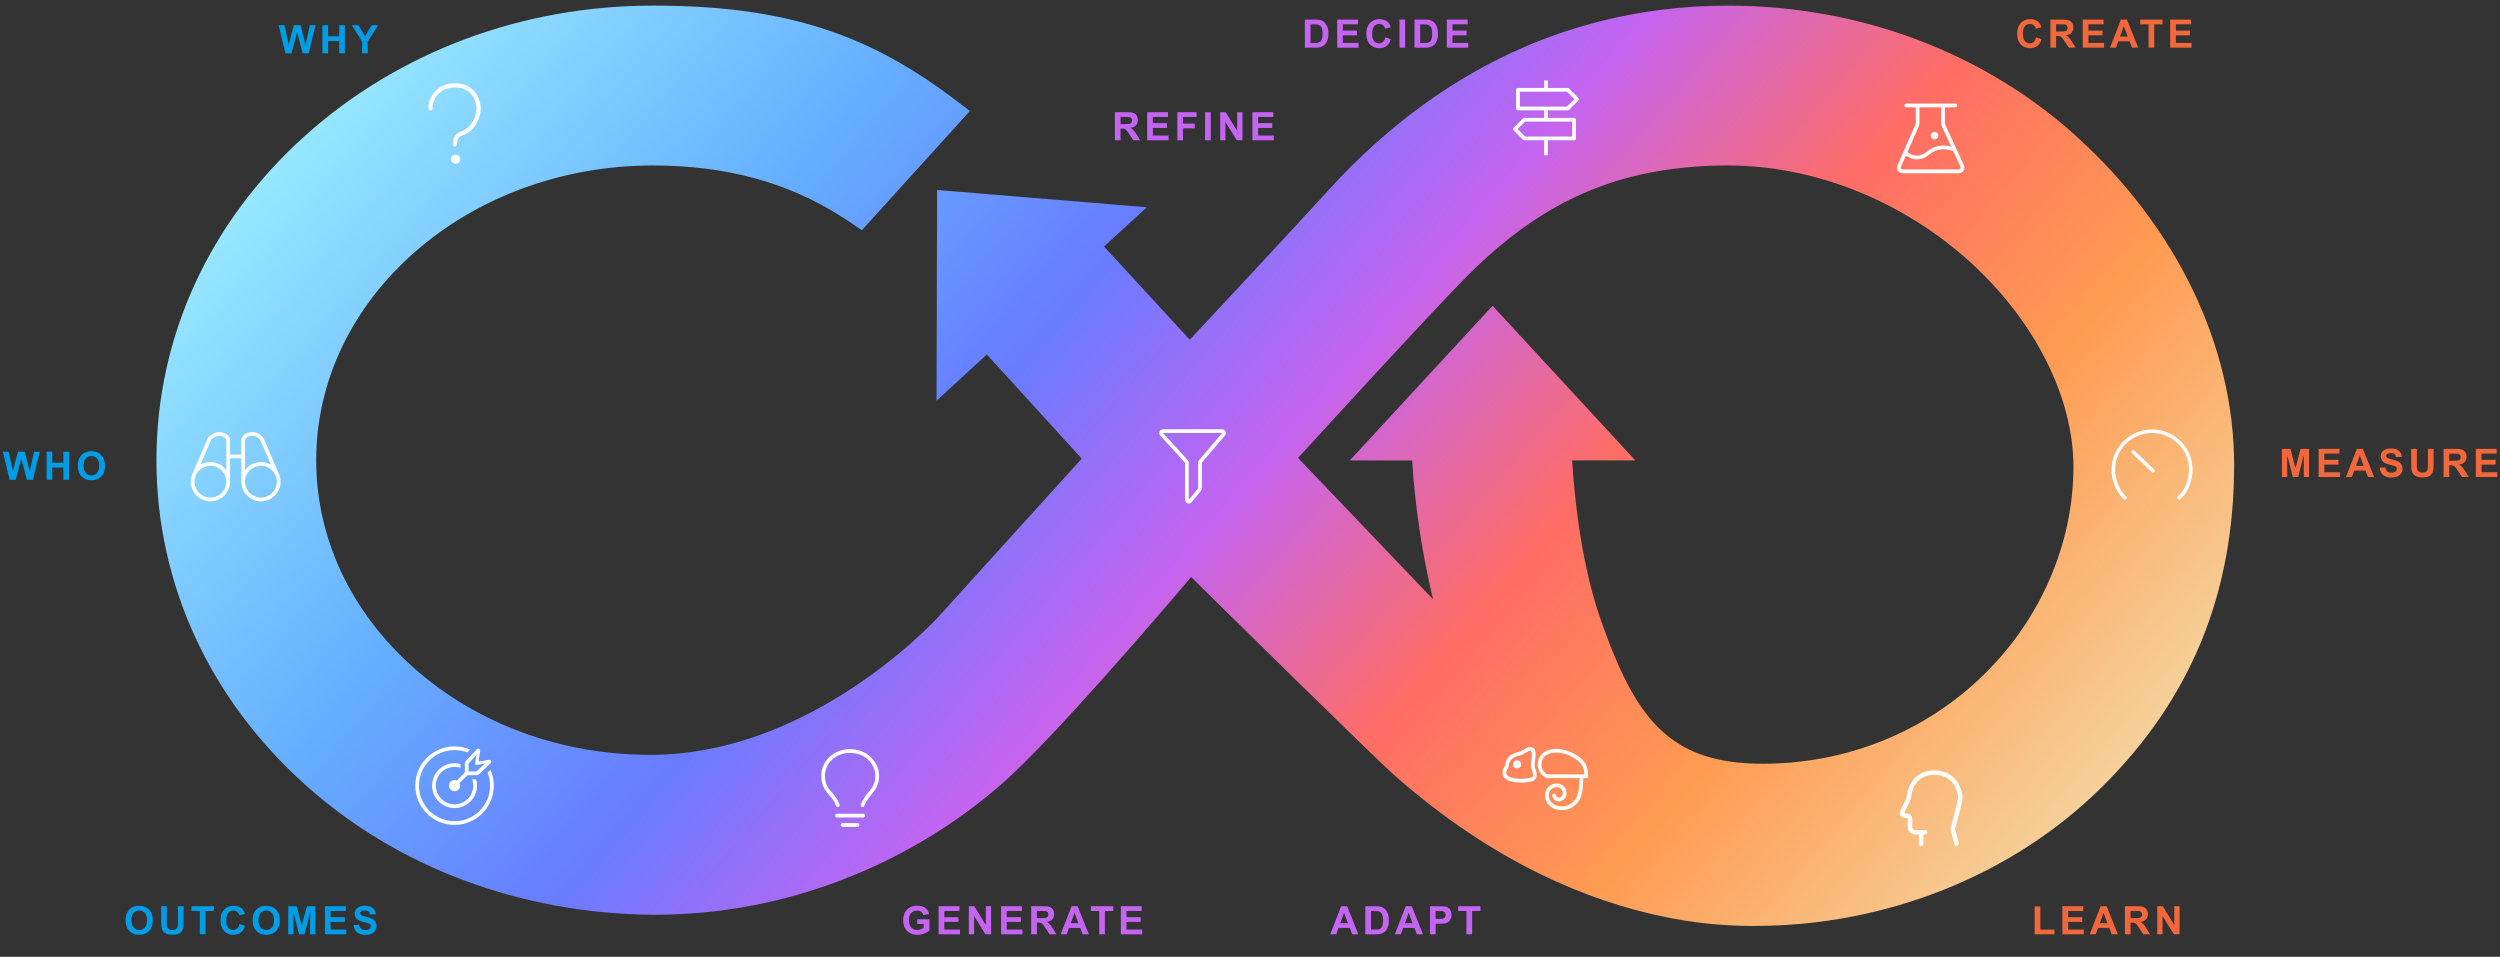 <svg width="891" height="341" viewBox="0 0 891 341" fill="none" xmlns="http://www.w3.org/2000/svg">
<rect x="0" y="0" width="891" height="341" fill="#333333" stroke="none"/>
<path d="M725.657 13.315L727.619 13.938C727.318 15.031 726.817 15.845 726.115 16.378C725.418 16.907 724.532 17.171 723.456 17.171C722.125 17.171 721.032 16.717 720.175 15.81C719.318 14.899 718.89 13.655 718.89 12.078C718.89 10.41 719.32 9.116 720.182 8.195C721.043 7.27 722.175 6.808 723.579 6.808C724.805 6.808 725.801 7.17 726.566 7.895C727.022 8.323 727.364 8.938 727.592 9.74L725.589 10.219C725.47 9.699 725.222 9.289 724.844 8.988C724.47 8.688 724.014 8.537 723.477 8.537C722.734 8.537 722.13 8.804 721.665 9.337C721.205 9.87 720.975 10.734 720.975 11.928C720.975 13.195 721.202 14.097 721.658 14.635C722.114 15.172 722.706 15.441 723.436 15.441C723.973 15.441 724.436 15.271 724.823 14.929C725.211 14.587 725.489 14.049 725.657 13.315ZM730.769 17V6.979H735.028C736.099 6.979 736.876 7.07 737.359 7.252C737.847 7.43 738.236 7.749 738.528 8.209C738.82 8.669 738.965 9.196 738.965 9.788C738.965 10.54 738.744 11.162 738.302 11.654C737.86 12.142 737.199 12.45 736.32 12.577C736.757 12.832 737.117 13.113 737.4 13.418C737.687 13.723 738.072 14.266 738.555 15.045L739.779 17H737.359L735.896 14.819C735.377 14.04 735.021 13.55 734.83 13.35C734.638 13.145 734.435 13.005 734.221 12.933C734.007 12.855 733.668 12.816 733.203 12.816H732.793V17H730.769ZM732.793 11.217H734.29C735.26 11.217 735.866 11.176 736.108 11.094C736.35 11.012 736.539 10.87 736.675 10.67C736.812 10.469 736.88 10.219 736.88 9.918C736.88 9.581 736.789 9.31 736.607 9.104C736.429 8.895 736.176 8.763 735.848 8.708C735.684 8.685 735.192 8.674 734.372 8.674H732.793V11.217ZM742.279 17V6.979H749.71V8.674H744.303V10.896H749.334V12.584H744.303V15.312H749.902V17H742.279ZM762.054 17H759.853L758.978 14.724H754.972L754.145 17H751.999L755.902 6.979H758.042L762.054 17ZM758.329 13.035L756.948 9.316L755.595 13.035H758.329ZM765.751 17V8.674H762.778V6.979H770.742V8.674H767.775V17H765.751ZM773.454 17V6.979H780.885V8.674H775.478V10.896H780.509V12.584H775.478V15.312H781.076V17H773.454Z" fill="#F2673C"/>
<path d="M813.278 170V159.979H816.306L818.124 166.814L819.922 159.979H822.957V170H821.077V162.111L819.088 170H817.14L815.157 162.111V170H813.278ZM826.367 170V159.979H833.798V161.674H828.39V163.896H833.422V165.584H828.39V168.312H833.989V170H826.367ZM846.142 170H843.941L843.066 167.724H839.06L838.233 170H836.086L839.99 159.979H842.129L846.142 170ZM842.416 166.035L841.036 162.316L839.682 166.035H842.416ZM848.109 166.739L850.078 166.548C850.197 167.209 850.436 167.694 850.796 168.004C851.16 168.314 851.65 168.469 852.266 168.469C852.917 168.469 853.407 168.332 853.735 168.059C854.068 167.781 854.234 167.457 854.234 167.088C854.234 166.851 854.164 166.65 854.022 166.486C853.886 166.318 853.644 166.172 853.298 166.049C853.061 165.967 852.521 165.821 851.678 165.611C850.593 165.342 849.832 165.012 849.395 164.62C848.779 164.069 848.472 163.396 848.472 162.604C848.472 162.093 848.615 161.617 848.902 161.175C849.194 160.728 849.611 160.389 850.153 160.156C850.7 159.924 851.359 159.808 852.129 159.808C853.387 159.808 854.332 160.083 854.966 160.635C855.604 161.186 855.939 161.922 855.971 162.843L853.947 162.932C853.861 162.417 853.674 162.048 853.387 161.824C853.104 161.596 852.678 161.482 852.108 161.482C851.521 161.482 851.06 161.603 850.728 161.845C850.513 162 850.406 162.207 850.406 162.467C850.406 162.704 850.507 162.907 850.707 163.075C850.962 163.289 851.582 163.513 852.566 163.745C853.551 163.978 854.278 164.219 854.747 164.47C855.221 164.716 855.59 165.055 855.854 165.488C856.123 165.917 856.258 166.448 856.258 167.081C856.258 167.655 856.098 168.193 855.779 168.694C855.46 169.196 855.009 169.569 854.426 169.815C853.842 170.057 853.116 170.178 852.245 170.178C850.978 170.178 850.005 169.886 849.326 169.303C848.647 168.715 848.242 167.86 848.109 166.739ZM859.346 159.979H861.37V165.406C861.37 166.268 861.395 166.826 861.445 167.081C861.532 167.491 861.737 167.822 862.06 168.072C862.388 168.318 862.835 168.441 863.4 168.441C863.974 168.441 864.407 168.325 864.699 168.093C864.99 167.856 865.166 167.566 865.225 167.225C865.284 166.883 865.314 166.315 865.314 165.522V159.979H867.337V165.242C867.337 166.445 867.283 167.295 867.173 167.792C867.064 168.289 866.861 168.708 866.565 169.05C866.273 169.392 865.881 169.665 865.389 169.87C864.897 170.071 864.254 170.171 863.462 170.171C862.504 170.171 861.778 170.062 861.281 169.843C860.789 169.619 860.399 169.332 860.112 168.981C859.825 168.626 859.636 168.255 859.545 167.867C859.412 167.293 859.346 166.445 859.346 165.324V159.979ZM870.884 170V159.979H875.143C876.214 159.979 876.991 160.07 877.474 160.252C877.961 160.43 878.351 160.749 878.643 161.209C878.934 161.669 879.08 162.196 879.08 162.788C879.08 163.54 878.859 164.162 878.417 164.654C877.975 165.142 877.314 165.45 876.435 165.577C876.872 165.832 877.232 166.113 877.515 166.418C877.802 166.723 878.187 167.266 878.67 168.045L879.894 170H877.474L876.011 167.819C875.491 167.04 875.136 166.55 874.945 166.35C874.753 166.145 874.55 166.006 874.336 165.933C874.122 165.855 873.782 165.816 873.318 165.816H872.907V170H870.884ZM872.907 164.217H874.404C875.375 164.217 875.981 164.176 876.223 164.094C876.464 164.012 876.654 163.87 876.79 163.67C876.927 163.469 876.995 163.219 876.995 162.918C876.995 162.581 876.904 162.31 876.722 162.104C876.544 161.895 876.291 161.763 875.963 161.708C875.799 161.685 875.307 161.674 874.487 161.674H872.907V164.217ZM882.394 170V159.979H889.825V161.674H884.418V163.896H889.449V165.584H884.418V168.312H890.016V170H882.394Z" fill="#F2673C"/>
<path d="M725.149 333V323.061H727.173V331.312H732.204V333H725.149ZM735.053 333V322.979H742.484V324.674H737.077V326.896H742.108V328.584H737.077V331.312H742.675V333H735.053ZM754.828 333H752.627L751.752 330.724H747.746L746.919 333H744.772L748.676 322.979H750.815L754.828 333ZM751.103 329.035L749.722 325.316L748.368 329.035H751.103ZM757.315 333V322.979H761.574C762.645 322.979 763.422 323.07 763.905 323.252C764.393 323.43 764.782 323.749 765.074 324.209C765.365 324.669 765.511 325.196 765.511 325.788C765.511 326.54 765.29 327.162 764.848 327.654C764.406 328.142 763.745 328.45 762.866 328.577C763.303 328.832 763.663 329.113 763.946 329.418C764.233 329.723 764.618 330.266 765.101 331.045L766.325 333H763.905L762.442 330.819C761.922 330.04 761.567 329.55 761.376 329.35C761.184 329.145 760.981 329.006 760.767 328.933C760.553 328.855 760.213 328.816 759.749 328.816H759.338V333H757.315ZM759.338 327.217H760.836C761.806 327.217 762.412 327.176 762.654 327.094C762.895 327.012 763.085 326.87 763.221 326.67C763.358 326.469 763.426 326.219 763.426 325.918C763.426 325.581 763.335 325.31 763.153 325.104C762.975 324.895 762.722 324.763 762.394 324.708C762.23 324.685 761.738 324.674 760.918 324.674H759.338V327.217ZM768.846 333V322.979H770.815L774.916 329.671V322.979H776.796V333H774.766L770.726 326.465V333H768.846Z" fill="#F2673C"/>
<path d="M484.132 333H481.93L481.055 330.724H477.05L476.222 333H474.076L477.979 322.979H480.119L484.132 333ZM480.406 329.035L479.025 325.316L477.672 329.035H480.406ZM486.605 322.979H490.303C491.137 322.979 491.773 323.042 492.21 323.17C492.798 323.343 493.302 323.651 493.721 324.093C494.14 324.535 494.459 325.077 494.678 325.72C494.897 326.358 495.006 327.146 495.006 328.085C495.006 328.91 494.904 329.621 494.699 330.218C494.448 330.947 494.09 331.537 493.625 331.988C493.274 332.33 492.801 332.597 492.204 332.788C491.757 332.929 491.16 333 490.413 333H486.605V322.979ZM488.628 324.674V331.312H490.139C490.704 331.312 491.112 331.28 491.363 331.216C491.691 331.134 491.962 330.995 492.176 330.799C492.395 330.603 492.573 330.282 492.709 329.835C492.846 329.384 492.914 328.771 492.914 327.996C492.914 327.221 492.846 326.627 492.709 326.212C492.573 325.797 492.381 325.474 492.135 325.241C491.889 325.009 491.577 324.852 491.199 324.77C490.916 324.706 490.362 324.674 489.538 324.674H488.628ZM507.166 333H504.965L504.09 330.724H500.084L499.257 333H497.11L501.014 322.979H503.153L507.166 333ZM503.44 329.035L502.06 325.316L500.706 329.035H503.44ZM509.646 333V322.979H512.893C514.124 322.979 514.926 323.029 515.299 323.129C515.874 323.279 516.354 323.607 516.742 324.113C517.129 324.615 517.323 325.264 517.323 326.062C517.323 326.677 517.211 327.194 516.988 327.613C516.765 328.033 516.48 328.363 516.133 328.604C515.792 328.841 515.443 328.999 515.088 329.076C514.604 329.172 513.905 329.22 512.989 329.22H511.67V333H509.646ZM511.67 324.674V327.518H512.777C513.574 327.518 514.108 327.465 514.377 327.36C514.645 327.256 514.855 327.091 515.005 326.868C515.16 326.645 515.238 326.385 515.238 326.089C515.238 325.724 515.131 325.424 514.917 325.187C514.702 324.95 514.431 324.801 514.103 324.742C513.862 324.697 513.376 324.674 512.647 324.674H511.67ZM522.64 333V324.674H519.666V322.979H527.63V324.674H524.663V333H522.64Z" fill="#C464F1"/>
<path d="M101.703 19L99.31 8.979H101.381L102.892 15.862L104.724 8.979H107.13L108.887 15.979L110.425 8.979H112.462L110.029 19H107.882L105.886 11.508L103.897 19H101.703ZM114.908 19V8.979H116.932V12.923H120.896V8.979H122.92V19H120.896V14.618H116.932V19H114.908ZM129.05 19V14.782L125.379 8.979H127.752L130.11 12.943L132.421 8.979H134.752L131.067 14.796V19H129.05Z" fill="#009CE5"/>
<path d="M3.406 171L1.013 160.979H3.085L4.596 167.862L6.428 160.979H8.834L10.591 167.979L12.129 160.979H14.166L11.732 171H9.586L7.59 163.508L5.6 171H3.406ZM16.612 171V160.979H18.635V164.923H22.6V160.979H24.623V171H22.6V166.618H18.635V171H16.612ZM27.712 166.051C27.712 165.03 27.865 164.173 28.17 163.48C28.398 162.97 28.708 162.512 29.1 162.106C29.496 161.701 29.929 161.4 30.398 161.204C31.023 160.94 31.743 160.808 32.559 160.808C34.035 160.808 35.215 161.266 36.1 162.182C36.988 163.098 37.433 164.371 37.433 166.003C37.433 167.621 36.993 168.888 36.113 169.804C35.234 170.715 34.058 171.171 32.586 171.171C31.096 171.171 29.911 170.717 29.031 169.811C28.152 168.899 27.712 167.646 27.712 166.051ZM29.797 165.982C29.797 167.117 30.059 167.979 30.583 168.566C31.107 169.15 31.773 169.441 32.579 169.441C33.386 169.441 34.047 169.152 34.562 168.573C35.081 167.99 35.341 167.117 35.341 165.955C35.341 164.807 35.088 163.95 34.582 163.385C34.081 162.82 33.413 162.537 32.579 162.537C31.745 162.537 31.073 162.824 30.562 163.398C30.052 163.968 29.797 164.829 29.797 165.982Z" fill="#009CE5"/>
<path d="M44.746 328.051C44.746 327.03 44.899 326.173 45.205 325.48C45.432 324.97 45.742 324.512 46.134 324.106C46.531 323.701 46.964 323.4 47.433 323.204C48.057 322.94 48.777 322.808 49.593 322.808C51.07 322.808 52.25 323.266 53.134 324.182C54.023 325.098 54.467 326.371 54.467 328.003C54.467 329.621 54.027 330.888 53.148 331.804C52.268 332.715 51.093 333.171 49.62 333.171C48.13 333.171 46.945 332.717 46.066 331.811C45.186 330.899 44.746 329.646 44.746 328.051ZM46.831 327.982C46.831 329.117 47.093 329.979 47.618 330.566C48.142 331.15 48.807 331.441 49.614 331.441C50.42 331.441 51.081 331.152 51.596 330.573C52.116 329.99 52.375 329.117 52.375 327.955C52.375 326.807 52.123 325.95 51.617 325.385C51.115 324.82 50.448 324.537 49.614 324.537C48.78 324.537 48.108 324.824 47.597 325.398C47.087 325.968 46.831 326.829 46.831 327.982ZM57.44 322.979H59.463V328.406C59.463 329.268 59.488 329.826 59.538 330.081C59.625 330.491 59.83 330.822 60.153 331.072C60.481 331.318 60.928 331.441 61.493 331.441C62.067 331.441 62.5 331.325 62.792 331.093C63.084 330.856 63.259 330.566 63.318 330.225C63.378 329.883 63.407 329.315 63.407 328.522V322.979H65.431V328.242C65.431 329.445 65.376 330.295 65.267 330.792C65.157 331.289 64.954 331.708 64.658 332.05C64.367 332.392 63.975 332.665 63.482 332.87C62.99 333.071 62.348 333.171 61.555 333.171C60.598 333.171 59.871 333.062 59.374 332.843C58.882 332.619 58.492 332.332 58.205 331.981C57.918 331.626 57.729 331.255 57.638 330.867C57.505 330.293 57.44 329.445 57.44 328.324V322.979ZM71.226 333V324.674H68.252V322.979H76.216V324.674H73.25V333H71.226ZM85.341 329.315L87.303 329.938C87.002 331.031 86.501 331.845 85.799 332.378C85.102 332.907 84.215 333.171 83.14 333.171C81.809 333.171 80.715 332.717 79.859 331.811C79.002 330.899 78.573 329.655 78.573 328.078C78.573 326.41 79.004 325.116 79.865 324.195C80.727 323.27 81.859 322.808 83.263 322.808C84.489 322.808 85.485 323.17 86.25 323.895C86.706 324.323 87.048 324.938 87.276 325.74L85.273 326.219C85.154 325.699 84.906 325.289 84.528 324.988C84.154 324.688 83.698 324.537 83.16 324.537C82.418 324.537 81.814 324.804 81.349 325.337C80.888 325.87 80.658 326.734 80.658 327.928C80.658 329.195 80.886 330.097 81.342 330.635C81.798 331.173 82.39 331.441 83.119 331.441C83.657 331.441 84.12 331.271 84.507 330.929C84.894 330.587 85.172 330.049 85.341 329.315ZM90.036 328.051C90.036 327.03 90.189 326.173 90.494 325.48C90.722 324.97 91.032 324.512 91.424 324.106C91.82 323.701 92.253 323.4 92.722 323.204C93.347 322.94 94.067 322.808 94.883 322.808C96.359 322.808 97.54 323.266 98.424 324.182C99.312 325.098 99.757 326.371 99.757 328.003C99.757 329.621 99.317 330.888 98.437 331.804C97.558 332.715 96.382 333.171 94.91 333.171C93.42 333.171 92.235 332.717 91.355 331.811C90.476 330.899 90.036 329.646 90.036 328.051ZM92.121 327.982C92.121 329.117 92.383 329.979 92.907 330.566C93.431 331.15 94.097 331.441 94.903 331.441C95.71 331.441 96.371 331.152 96.885 330.573C97.405 329.99 97.665 329.117 97.665 327.955C97.665 326.807 97.412 325.95 96.906 325.385C96.405 324.82 95.737 324.537 94.903 324.537C94.069 324.537 93.397 324.824 92.886 325.398C92.376 325.968 92.121 326.829 92.121 327.982ZM102.715 333V322.979H105.744L107.562 329.814L109.36 322.979H112.395V333H110.515V325.111L108.526 333H106.578L104.595 325.111V333H102.715ZM115.805 333V322.979H123.235V324.674H117.828V326.896H122.859V328.584H117.828V331.312H123.427V333H115.805ZM126.03 329.739L127.999 329.548C128.117 330.209 128.356 330.694 128.716 331.004C129.081 331.314 129.571 331.469 130.186 331.469C130.838 331.469 131.328 331.332 131.656 331.059C131.989 330.781 132.155 330.457 132.155 330.088C132.155 329.851 132.084 329.65 131.943 329.486C131.806 329.318 131.565 329.172 131.218 329.049C130.981 328.967 130.441 328.821 129.598 328.611C128.514 328.342 127.753 328.012 127.315 327.62C126.7 327.069 126.392 326.396 126.392 325.604C126.392 325.093 126.536 324.617 126.823 324.175C127.115 323.728 127.532 323.389 128.074 323.156C128.621 322.924 129.279 322.808 130.049 322.808C131.307 322.808 132.253 323.083 132.886 323.635C133.524 324.186 133.859 324.922 133.891 325.843L131.868 325.932C131.781 325.417 131.594 325.048 131.307 324.824C131.025 324.596 130.599 324.482 130.029 324.482C129.441 324.482 128.981 324.603 128.648 324.845C128.434 325 128.327 325.207 128.327 325.467C128.327 325.704 128.427 325.907 128.628 326.075C128.883 326.289 129.503 326.513 130.487 326.745C131.471 326.978 132.198 327.219 132.668 327.47C133.142 327.716 133.511 328.055 133.775 328.488C134.044 328.917 134.178 329.448 134.178 330.081C134.178 330.655 134.019 331.193 133.7 331.694C133.381 332.196 132.93 332.569 132.346 332.815C131.763 333.057 131.036 333.178 130.166 333.178C128.899 333.178 127.926 332.886 127.247 332.303C126.568 331.715 126.162 330.86 126.03 329.739Z" fill="#009CE5"/>
<path d="M326.89 329.315V327.627H331.251V331.619C330.828 332.029 330.212 332.392 329.406 332.706C328.604 333.016 327.79 333.171 326.965 333.171C325.917 333.171 325.003 332.952 324.224 332.515C323.445 332.073 322.859 331.444 322.467 330.628C322.075 329.808 321.879 328.917 321.879 327.955C321.879 326.911 322.098 325.984 322.536 325.173C322.973 324.362 323.613 323.74 324.456 323.307C325.099 322.974 325.899 322.808 326.856 322.808C328.1 322.808 329.071 323.07 329.768 323.594C330.47 324.113 330.921 324.833 331.121 325.754L329.112 326.13C328.97 325.638 328.704 325.25 328.312 324.968C327.925 324.681 327.439 324.537 326.856 324.537C325.972 324.537 325.268 324.817 324.744 325.378C324.224 325.938 323.964 326.77 323.964 327.873C323.964 329.062 324.229 329.956 324.757 330.553C325.286 331.145 325.979 331.441 326.835 331.441C327.259 331.441 327.683 331.359 328.107 331.195C328.535 331.027 328.902 330.824 329.207 330.587V329.315H326.89ZM334.524 333V322.979H341.955V324.674H336.548V326.896H341.579V328.584H336.548V331.312H342.146V333H334.524ZM345.283 333V322.979H347.252L351.353 329.671V322.979H353.233V333H351.203L347.163 326.465V333H345.283ZM356.779 333V322.979H364.21V324.674H358.803V326.896H363.834V328.584H358.803V331.312H364.402V333H356.779ZM367.524 333V322.979H371.783C372.854 322.979 373.631 323.07 374.114 323.252C374.602 323.43 374.991 323.749 375.283 324.209C375.575 324.669 375.721 325.196 375.721 325.788C375.721 326.54 375.499 327.162 375.057 327.654C374.615 328.142 373.955 328.45 373.075 328.577C373.512 328.832 373.873 329.113 374.155 329.418C374.442 329.723 374.827 330.266 375.31 331.045L376.534 333H374.114L372.651 330.819C372.132 330.04 371.776 329.55 371.585 329.35C371.393 329.145 371.191 329.006 370.976 328.933C370.762 328.855 370.423 328.816 369.958 328.816H369.548V333H367.524ZM369.548 327.217H371.045C372.015 327.217 372.622 327.176 372.863 327.094C373.105 327.012 373.294 326.87 373.43 326.67C373.567 326.469 373.636 326.219 373.636 325.918C373.636 325.581 373.544 325.31 373.362 325.104C373.184 324.895 372.931 324.763 372.603 324.708C372.439 324.685 371.947 324.674 371.127 324.674H369.548V327.217ZM388.072 333H385.871L384.996 330.724H380.99L380.162 333H378.016L381.919 322.979H384.059L388.072 333ZM384.346 329.035L382.965 325.316L381.612 329.035H384.346ZM391.769 333V324.674H388.795V322.979H396.759V324.674H393.792V333H391.769ZM399.471 333V322.979H406.902V324.674H401.495V326.896H406.526V328.584H401.495V331.312H407.093V333H399.471Z" fill="#C464F1"/>
<path d="M397.343 50V39.978H401.602C402.673 39.978 403.45 40.07 403.933 40.252C404.42 40.43 404.81 40.749 405.102 41.209C405.393 41.669 405.539 42.196 405.539 42.788C405.539 43.54 405.318 44.162 404.876 44.654C404.434 45.142 403.773 45.45 402.894 45.577C403.331 45.832 403.691 46.113 403.974 46.418C404.261 46.723 404.646 47.266 405.129 48.045L406.353 50H403.933L402.47 47.819C401.95 47.04 401.595 46.55 401.403 46.35C401.212 46.145 401.009 46.005 400.795 45.933C400.581 45.855 400.241 45.816 399.776 45.816H399.366V50H397.343ZM399.366 44.217H400.863C401.834 44.217 402.44 44.176 402.682 44.094C402.923 44.012 403.112 43.87 403.249 43.67C403.386 43.469 403.454 43.219 403.454 42.918C403.454 42.581 403.363 42.31 403.181 42.105C403.003 41.895 402.75 41.763 402.422 41.708C402.258 41.685 401.766 41.674 400.945 41.674H399.366V44.217ZM408.853 50V39.978H416.284V41.674H410.877V43.895H415.908V45.584H410.877V48.312H416.475V50H408.853ZM419.605 50V39.978H426.475V41.674H421.628V44.046H425.812V45.741H421.628V50H419.605ZM429.488 50V39.978H431.512V50H429.488ZM434.867 50V39.978H436.835L440.937 46.671V39.978H442.817V50H440.787L436.746 43.465V50H434.867ZM446.363 50V39.978H453.794V41.674H448.387V43.895H453.418V45.584H448.387V48.312H453.985V50H446.363Z" fill="#C464F1"/>
<path d="M465.05 6.979H468.748C469.582 6.979 470.218 7.042 470.655 7.17C471.243 7.343 471.747 7.651 472.166 8.093C472.585 8.535 472.904 9.077 473.123 9.72C473.342 10.358 473.451 11.146 473.451 12.085C473.451 12.91 473.349 13.621 473.144 14.218C472.893 14.947 472.535 15.537 472.07 15.988C471.719 16.33 471.245 16.597 470.648 16.788C470.202 16.929 469.605 17 468.857 17H465.05V6.979ZM467.073 8.674V15.312H468.584C469.149 15.312 469.557 15.28 469.808 15.216C470.136 15.134 470.407 14.995 470.621 14.799C470.84 14.603 471.018 14.282 471.154 13.835C471.291 13.384 471.359 12.771 471.359 11.996C471.359 11.221 471.291 10.627 471.154 10.212C471.018 9.797 470.826 9.474 470.58 9.241C470.334 9.009 470.022 8.852 469.644 8.77C469.361 8.706 468.807 8.674 467.982 8.674H467.073ZM476.574 17V6.979H484.004V8.674H478.597V10.896H483.629V12.584H478.597V15.312H484.196V17H476.574ZM493.724 13.315L495.686 13.938C495.385 15.031 494.884 15.845 494.182 16.378C493.485 16.907 492.598 17.171 491.523 17.171C490.192 17.171 489.098 16.717 488.241 15.81C487.385 14.899 486.956 13.655 486.956 12.078C486.956 10.41 487.387 9.116 488.248 8.195C489.11 7.27 490.242 6.808 491.646 6.808C492.872 6.808 493.867 7.17 494.633 7.895C495.089 8.323 495.431 8.938 495.658 9.74L493.655 10.219C493.537 9.699 493.289 9.289 492.91 8.988C492.537 8.688 492.081 8.537 491.543 8.537C490.8 8.537 490.196 8.804 489.732 9.337C489.271 9.87 489.041 10.734 489.041 11.928C489.041 13.195 489.269 14.097 489.725 14.635C490.181 15.172 490.773 15.441 491.502 15.441C492.04 15.441 492.502 15.271 492.89 14.929C493.277 14.587 493.555 14.049 493.724 13.315ZM498.767 17V6.979H500.791V17H498.767ZM504.119 6.979H507.817C508.651 6.979 509.287 7.042 509.724 7.17C510.312 7.343 510.815 7.651 511.235 8.093C511.654 8.535 511.973 9.077 512.192 9.72C512.411 10.358 512.52 11.146 512.52 12.085C512.52 12.91 512.417 13.621 512.212 14.218C511.962 14.947 511.604 15.537 511.139 15.988C510.788 16.33 510.314 16.597 509.717 16.788C509.271 16.929 508.674 17 507.926 17H504.119V6.979ZM506.142 8.674V15.312H507.653C508.218 15.312 508.626 15.28 508.876 15.216C509.204 15.134 509.476 14.995 509.69 14.799C509.909 14.603 510.086 14.282 510.223 13.835C510.36 13.384 510.428 12.771 510.428 11.996C510.428 11.221 510.36 10.627 510.223 10.212C510.086 9.797 509.895 9.474 509.649 9.241C509.403 9.009 509.091 8.852 508.712 8.77C508.43 8.706 507.876 8.674 507.051 8.674H506.142ZM515.643 17V6.979H523.073V8.674H517.666V10.896H522.697V12.584H517.666V15.312H523.265V17H515.643Z" fill="#C464F1"/>
<path d="M739.856 48.406C706.575 18.484 662.541 2.008 615.84 2.008C608.076 2.005 600.319 2.478 592.613 3.423C575.834 5.474 559.428 9.876 543.874 16.499C518.203 27.453 494.598 44.606 473.73 67.482C458.781 83.858 434.216 110.18 424.024 121.079L393.502 87.858L408.736 73.858L333.996 67.705L333.781 142.816L351.705 126.34L385.524 163.454L334.542 219.736C334.296 220.005 321.214 234.397 300.092 247.565C282.337 258.634 258.91 268.826 232.654 269.018H231.67C199.811 269.018 169.842 257.95 147.283 237.858C124.993 217.99 112.696 191.76 112.696 164.015C112.703 106.103 166.53 58.974 232.684 58.974C258.756 58.974 280.831 64.989 300.077 77.312C300.93 77.858 301.791 78.396 302.629 78.966L307.179 82.042L345.671 39.552L340.176 35.375C326.978 25.376 314.043 17.876 300.092 12.576C280.677 5.184 259.355 2 232.7 2C186.006 2 142.003 18.484 108.683 48.413C74.557 79.104 55.756 120.156 55.756 164.008C55.756 207.86 74.557 248.919 108.683 279.61C141.526 309.147 185.545 325.631 232.646 326.016H234.045C256.635 325.937 279.019 321.722 300.092 313.578C320.768 305.679 339.905 294.226 356.639 279.733C374.448 264.226 411.657 220.828 424.516 205.652C440.549 221.459 490.333 270.464 496.95 276.295C532.683 307.832 566.702 321.239 592.613 326.646C602.858 328.825 613.299 329.948 623.772 330H625.309C672.333 330 717.544 311.885 749.311 280.318C780.893 248.942 796.242 211.436 796.242 165.654C796.242 123.402 775.689 80.689 739.864 48.467M707.152 240.35C686.176 260.88 658.145 272.195 628.222 272.195C612.174 272.195 601.113 268.449 592.613 260.811C583.297 252.442 577.048 239.381 570.676 221.382C566.833 210.613 562.121 192.153 560.315 164.092H582.836L531.946 108.972L481.055 164.108H503.284C504.352 180.785 506.846 197.339 510.739 213.59L462.624 163.216C474.061 150.678 507.119 114.556 521.492 99.811C543.421 77.32 565.557 64.974 592.613 60.72C600.298 59.535 608.064 58.951 615.84 58.974C646.723 58.974 678.283 71.612 702.433 93.642C725.314 114.51 738.973 141.709 738.973 166.377C738.973 193.576 727.374 220.528 707.152 240.335" fill="url(#paint0_linear_384_23867)"/>
<path d="M297.641 290.687C297.641 290.318 297.939 290.02 298.307 290.02H307.641C308.009 290.02 308.307 290.318 308.307 290.687C308.307 291.055 308.009 291.353 307.641 291.353H298.307C297.939 291.353 297.641 291.055 297.641 290.687Z" fill="white"/>
<path d="M299.641 294.02C299.641 293.652 299.939 293.353 300.307 293.353H305.641C306.009 293.353 306.307 293.652 306.307 294.02C306.307 294.388 306.009 294.687 305.641 294.687H300.307C299.939 294.687 299.641 294.388 299.641 294.02Z" fill="white"/>
<path fill-rule="evenodd" clip-rule="evenodd" d="M302.989 268.333C297.404 268.333 294.013 272.429 294.013 276.481C294.013 279.654 295.426 281.23 296.558 282.493C296.9 282.875 297.217 283.228 297.461 283.588C298.571 284.938 298.943 285.956 299.212 286.734C299.332 287.082 299.147 287.462 298.799 287.582C298.451 287.702 298.071 287.517 297.951 287.169C297.708 286.464 297.397 285.603 296.413 284.412L296.391 284.386L296.372 284.357C296.226 284.139 295.992 283.882 295.71 283.571C294.579 282.328 292.68 280.24 292.68 276.481C292.68 271.68 296.68 267 302.989 267C309.304 267 313.317 271.86 313.317 276.481C313.317 279.914 311.704 281.83 310.467 283.3C310.148 283.68 309.853 284.029 309.618 284.368C309.002 285.255 308.605 285.968 308.364 286.452C308.243 286.694 308.162 286.879 308.111 287C308.086 287.061 308.069 287.106 308.059 287.133C308.053 287.147 308.05 287.157 308.048 287.162L308.047 287.166C308.047 287.166 308.047 287.165 308.047 287.166C308.047 287.166 308.046 287.167 308.046 287.167C307.928 287.515 307.55 287.701 307.202 287.583C306.853 287.465 306.666 287.086 306.784 286.737L307.416 286.951C306.784 286.737 306.784 286.738 306.784 286.737L306.785 286.736L306.785 286.734L306.787 286.729L306.792 286.714C306.797 286.702 306.803 286.685 306.81 286.665C306.826 286.623 306.849 286.565 306.88 286.49C306.941 286.341 307.035 286.128 307.17 285.858C307.439 285.317 307.869 284.549 308.523 283.607C308.844 283.146 309.2 282.719 309.558 282.289C310.758 280.85 311.984 279.381 311.984 276.481C311.984 272.596 308.568 268.333 302.989 268.333ZM308.046 287.167C308.046 287.167 308.046 287.167 308.046 287.167V287.167Z" fill="white"/>
<path fill-rule="evenodd" clip-rule="evenodd" d="M413.52 155.23C412.742 154.374 413.349 153 414.507 153H435.56C436.696 153 437.312 154.33 436.577 155.196L428.333 164.911V174.094C428.333 174.403 428.226 174.703 428.029 174.942L424.696 178.989C423.901 179.955 422.333 179.393 422.333 178.142V164.924L413.52 155.23ZM435.56 154.333H414.507L423.32 164.028C423.543 164.273 423.667 164.593 423.667 164.924V178.142L427 174.094V164.911C427 164.595 427.112 164.29 427.317 164.049L435.56 154.333Z" fill="white"/>
<path fill-rule="evenodd" clip-rule="evenodd" d="M551.667 28.667H550.333V31.333L541 31.333C540.632 31.333 540.333 31.632 540.333 32V38.667C540.333 39.035 540.632 39.333 541 39.333L550.333 39.333V42H551.667V39.333L558.724 39.333C558.901 39.333 559.07 39.263 559.195 39.138L562.529 35.805C562.789 35.544 562.789 35.122 562.529 34.862L559.195 31.529C559.07 31.404 558.901 31.333 558.724 31.333L551.667 31.333V28.667ZM541.667 32.667V38H558.448L561.114 35.333L558.448 32.667H541.667ZM560.333 48.667H543.552L540.886 46L543.552 43.333H560.333V48.667ZM561 42C561.368 42 561.667 42.298 561.667 42.667V49.333C561.667 49.702 561.368 50 561 50H551.667V55.333H550.333V50H543.276C543.099 50 542.93 49.93 542.805 49.805L539.471 46.471C539.211 46.211 539.211 45.789 539.471 45.529L542.805 42.195C542.93 42.07 543.099 42 543.276 42H561Z" fill="white"/>
<path fill-rule="evenodd" clip-rule="evenodd" d="M552.088 282.643C551.973 283.101 551.95 283.578 552.019 284.046C552.089 284.513 552.25 284.963 552.493 285.368C552.737 285.773 553.058 286.127 553.438 286.408C553.843 286.707 554.489 287.046 554.922 287.153C556.865 287.634 558.374 287.345 559.412 286.721C559.919 286.417 560.46 286.006 560.925 285.534C561.188 285.267 561.697 284.732 562.138 283.562C562.585 282.376 562.972 280.508 562.921 277.57C562.914 277.201 563.207 276.898 563.576 276.891C563.944 276.885 564.247 277.178 564.254 277.546C564.307 280.607 563.906 282.651 563.386 284.032C562.86 285.428 562.224 286.116 561.875 286.469C561.324 287.028 560.693 287.507 560.099 287.864C558.712 288.698 556.829 288.999 554.602 288.447C553.947 288.285 553.143 287.847 552.646 287.48C552.124 287.095 551.684 286.61 551.35 286.055C551.016 285.499 550.796 284.883 550.7 284.242C550.605 283.601 550.637 282.947 550.795 282.318C551.057 281.269 551.725 280.366 552.653 279.809C553.58 279.251 554.691 279.086 555.741 279.348C556.174 279.456 556.582 279.648 556.94 279.914C557.299 280.179 557.601 280.513 557.831 280.896C558.06 281.279 558.212 281.703 558.277 282.145C558.342 282.586 558.319 283.035 558.211 283.468C558.121 283.83 557.961 284.172 557.739 284.473C557.517 284.774 557.237 285.029 556.916 285.221C556.595 285.414 556.239 285.542 555.869 285.596C555.631 285.631 555.096 285.636 554.555 285.399C553.972 285.144 553.408 284.615 553.224 283.666C553.154 283.305 553.391 282.955 553.752 282.885C554.114 282.815 554.463 283.051 554.533 283.413C554.626 283.889 554.867 284.08 555.09 284.178C555.215 284.233 555.347 284.261 555.464 284.274C555.522 284.28 555.572 284.281 555.611 284.281C555.631 284.28 555.646 284.28 555.658 284.279C555.67 284.278 555.675 284.277 555.674 284.277C555.87 284.248 556.059 284.181 556.229 284.078C556.4 283.976 556.548 283.841 556.666 283.681C556.784 283.522 556.869 283.34 556.916 283.147L556.917 283.143C556.983 282.881 556.997 282.607 556.958 282.339C556.918 282.071 556.826 281.814 556.687 281.581C556.548 281.349 556.364 281.146 556.146 280.985C555.929 280.824 555.681 280.707 555.418 280.641C554.711 280.465 553.964 280.577 553.339 280.952C552.715 281.327 552.265 281.935 552.089 282.642L552.088 282.643ZM550.795 282.318C550.795 282.318 550.795 282.318 550.795 282.318L551.442 282.48L550.795 282.319C550.795 282.319 550.795 282.319 550.795 282.318Z" fill="white"/>
<path fill-rule="evenodd" clip-rule="evenodd" d="M543.092 268.67C542.693 268.898 542.234 269.134 541.771 269.224C540.596 269.453 539.655 269.828 538.987 270.384C538.338 270.925 537.903 271.67 537.784 272.743C537.743 273.116 537.601 273.442 537.465 273.708C537.405 273.827 537.339 273.946 537.279 274.055C537.271 274.069 537.263 274.083 537.256 274.096C537.187 274.22 537.125 274.335 537.068 274.451C536.854 274.887 536.741 275.296 536.93 275.863C537.1 276.374 537.587 276.749 538.259 277.014C538.915 277.272 539.606 277.368 539.957 277.411C539.973 277.413 539.99 277.416 540.009 277.418C540.761 277.511 542.705 277.751 544.937 277.324C545.581 277.201 545.917 277.079 546.103 276.927C546.231 276.822 546.355 276.649 546.355 276.161C546.355 275.669 546.207 275.226 546.012 274.655L546.007 274.641C545.821 274.097 545.596 273.44 545.596 272.669C545.596 272.264 545.66 271.75 545.727 271.241C545.739 271.151 545.751 271.061 545.764 270.971C545.823 270.528 545.884 270.076 545.925 269.635C545.973 269.1 545.986 268.627 545.938 268.255C545.887 267.861 545.786 267.713 545.732 267.668C545.605 267.564 545.464 267.526 545.238 267.565C544.982 267.609 544.668 267.745 544.282 267.961C544.094 268.066 543.903 268.182 543.702 268.304C543.683 268.316 543.664 268.327 543.644 268.339C543.465 268.449 543.277 268.563 543.092 268.67ZM545.013 266.251C545.532 266.162 546.091 266.236 546.581 266.64C547.032 267.013 547.196 267.587 547.26 268.084C547.327 268.603 547.304 269.191 547.252 269.755C547.209 270.228 547.144 270.715 547.084 271.158C547.072 271.246 547.06 271.332 547.049 271.417C546.979 271.943 546.929 272.368 546.929 272.669C546.929 273.196 547.08 273.66 547.273 274.223C547.279 274.24 547.285 274.257 547.291 274.275C547.472 274.803 547.689 275.436 547.689 276.161C547.689 276.914 547.476 277.528 546.946 277.96C546.473 278.346 545.829 278.511 545.188 278.634C542.747 279.101 540.633 278.839 539.853 278.742C539.833 278.739 539.813 278.737 539.793 278.735C539.425 278.689 538.592 278.578 537.77 278.254C536.965 277.937 536.023 277.357 535.665 276.284C535.326 275.267 535.568 274.481 535.871 273.864C535.943 273.716 536.02 273.576 536.089 273.451C536.097 273.437 536.104 273.423 536.112 273.409C536.174 273.298 536.228 273.2 536.277 273.103C536.389 272.884 536.444 272.729 536.459 272.596C536.614 271.196 537.208 270.131 538.134 269.36C539.041 268.605 540.224 268.166 541.516 267.915C541.747 267.87 542.043 267.734 542.428 267.513C542.597 267.416 542.769 267.311 542.951 267.2C542.97 267.188 542.989 267.177 543.008 267.165C543.208 267.044 543.419 266.916 543.632 266.797C544.046 266.565 544.523 266.334 545.013 266.251Z" fill="white"/>
<path fill-rule="evenodd" clip-rule="evenodd" d="M550.241 274.951C550.81 275.697 551.413 276 551.84 276L564.683 276C564.667 275.194 564.554 274.418 564.276 273.677C563.87 272.597 563.07 271.484 561.458 270.458C558.013 268.266 554.767 267.763 552.262 268.598C551.042 269.005 550.358 269.639 549.958 270.303C549.542 270.993 549.374 271.819 549.374 272.667C549.374 273.333 549.685 274.222 550.241 274.951ZM565.974 277.333C566.174 274.667 565.84 271.667 562.174 269.333C558.507 267 554.84 266.333 551.84 267.333C548.84 268.333 548.04 270.642 548.04 272.667C548.04 274.692 549.815 277.333 551.84 277.333L565.974 277.333Z" fill="white"/>
<circle cx="540.698" cy="272.427" r="1.448" fill="white"/>
<path d="M686.073 296.646H684.698M697.323 300.687L695.99 295.437L698.254 286.568C698.59 285.252 698.786 283.879 698.46 282.561C697.675 279.392 695.233 275.354 689.427 275.354C682.914 275.354 680.76 280.436 680.385 283.672C680.315 284.27 680.183 284.863 679.913 285.4L677.966 289.281C677.633 289.946 678.116 290.729 678.86 290.729H679.719C680.271 290.729 680.719 291.177 680.719 291.729C680.719 292.561 680.719 293.68 680.719 294.729C680.719 296.312 682.08 296.667 682.76 296.646H684.698M684.698 300.687V296.646" stroke="white" stroke-width="1.6" stroke-linecap="round"/>
<path fill-rule="evenodd" clip-rule="evenodd" d="M678.729 37.593C678.729 37.222 679.03 36.922 679.4 36.922H696.847C697.217 36.922 697.518 37.222 697.518 37.593C697.518 37.963 697.217 38.264 696.847 38.264H693.156V44.009C693.156 44.106 693.177 44.201 693.217 44.289L699.936 58.895C700.549 60.228 699.575 61.749 698.107 61.749H678.102C676.648 61.749 675.674 60.256 676.259 58.925L682.698 44.291C682.736 44.206 682.755 44.114 682.755 44.021V38.264H679.4C679.03 38.264 678.729 37.963 678.729 37.593ZM684.097 38.264H691.814V44.009C691.814 44.299 691.877 44.586 691.998 44.85L695.4 52.245C694.899 52.119 694.295 52.001 693.624 51.938C691.718 51.761 689.218 52.023 687.023 53.852C685.148 55.415 683.577 55.624 682.355 55.387C681.319 55.186 680.464 54.651 679.821 54.164L683.927 44.831C684.039 44.576 684.097 44.3 684.097 44.021V38.264ZM696.153 53.883C696.018 53.831 695.825 53.762 695.584 53.689C695.069 53.531 694.342 53.353 693.5 53.275C691.812 53.117 689.713 53.358 687.882 54.883C685.731 56.676 683.757 57.026 682.099 56.704C680.931 56.477 679.972 55.926 679.267 55.423L677.488 59.466C677.292 59.909 677.617 60.407 678.102 60.407H698.107C698.596 60.407 698.921 59.9 698.717 59.456L696.153 53.883ZM689.465 49.671C690.207 49.671 690.807 49.07 690.807 48.329C690.807 47.588 690.207 46.987 689.465 46.987C688.724 46.987 688.123 47.588 688.123 48.329C688.123 49.07 688.724 49.671 689.465 49.671Z" fill="white"/>
<path fill-rule="evenodd" clip-rule="evenodd" d="M753.849 167.155C753.849 160.453 759.656 154.325 767 154.325C774.344 154.325 780.152 160.453 780.152 167.155C780.152 170.55 779.15 173.001 778.163 174.596C777.668 175.396 777.175 175.983 776.81 176.367C776.628 176.558 776.478 176.699 776.376 176.789C776.325 176.835 776.286 176.867 776.262 176.888C776.249 176.898 776.24 176.905 776.235 176.909L776.232 176.912C775.951 177.128 775.899 177.531 776.115 177.811C776.331 178.092 776.734 178.145 777.014 177.929L776.623 177.42C777.014 177.929 777.015 177.928 777.015 177.928L777.017 177.926L777.022 177.923L777.035 177.913C777.046 177.904 777.06 177.892 777.079 177.877C777.115 177.847 777.166 177.804 777.229 177.748C777.355 177.635 777.531 177.47 777.74 177.251C778.157 176.812 778.706 176.156 779.254 175.272C780.351 173.499 781.435 170.817 781.435 167.155C781.435 159.744 775.053 153.042 767 153.042C758.947 153.042 752.565 159.744 752.565 167.155C752.565 173.032 755.464 176.527 756.942 177.892C757.202 178.132 757.608 178.116 757.848 177.855C758.089 177.595 758.073 177.189 757.812 176.949C756.51 175.747 753.849 172.57 753.849 167.155ZM760.707 160.597C760.451 160.352 760.045 160.362 759.8 160.618C759.555 160.874 759.565 161.28 759.821 161.525L766.878 168.261C767.134 168.506 767.54 168.496 767.785 168.24C768.03 167.984 768.02 167.578 767.764 167.333L760.707 160.597Z" fill="white"/>
<path fill-rule="evenodd" clip-rule="evenodd" d="M162 272C162.732 272 163.442 272.098 164.116 272.283V273.676C163.658 273.523 163.178 273.418 162.682 273.368C162.458 273.345 162.23 273.333 162 273.333C158.318 273.333 155.333 276.318 155.333 280C155.333 283.682 158.318 286.667 162 286.667C165.222 286.667 167.91 284.381 168.531 281.344C168.62 280.91 168.667 280.46 168.667 280C168.667 279.214 168.531 278.459 168.281 277.759H169.682C169.889 278.47 170 279.222 170 280C170 284.418 166.418 288 162 288C157.582 288 154 284.418 154 280C154 275.582 157.582 272 162 272ZM174.667 280C174.667 278.372 174.36 276.816 173.8 275.386L174.82 274.366C175.579 276.09 176 277.996 176 280C176 287.732 169.732 294 162 294C154.268 294 148 287.732 148 280C148 272.268 154.268 266 162 266C163.966 266 165.838 266.405 167.536 267.137L166.535 268.169C165.127 267.629 163.598 267.333 162 267.333C155.004 267.333 149.333 273.004 149.333 280C149.333 286.996 155.004 292.667 162 292.667C168.996 292.667 174.667 286.996 174.667 280ZM162 282C163.105 282 164 281.105 164 280C164 279.677 163.924 279.373 163.788 279.103L166.6 276.291H169.819C170.172 276.291 170.511 276.15 170.761 275.9L174.904 271.934C175.324 271.514 175.026 270.796 174.432 270.796L170.633 271.382C170.581 271.382 170.566 271.37 170.566 271.315L171.138 267.471C171.138 266.878 170.42 266.58 170 267L166.047 271.186C165.797 271.436 165.657 271.776 165.657 272.129V275.348L162.827 278.178C162.575 278.064 162.295 278 162 278C160.895 278 160 278.895 160 280C160 281.105 160.895 282 162 282ZM169.354 271.934L169.805 269.081L166.99 272.129V274.958L169.819 274.958L172.823 272.129L170.156 272.583C169.547 272.698 169.219 272.521 169.354 271.934Z" fill="white"/>
<path fill-rule="evenodd" clip-rule="evenodd" d="M154.16 38.648C154.16 35.332 156.609 31.16 162.155 31.16C165.115 31.16 167.006 32.344 168.175 33.838C169.368 35.363 169.84 37.253 169.84 38.648C169.84 40.04 169.38 41.794 168.446 43.356C167.515 44.913 166.148 46.223 164.374 46.821C163.127 47.241 162.353 47.975 161.913 48.863C161.49 49.72 161.408 50.658 161.408 51.452C161.408 51.864 161.742 52.199 162.155 52.199C162.567 52.199 162.901 51.864 162.901 51.452C162.901 50.736 162.981 50.073 163.252 49.525C163.507 49.009 163.961 48.536 164.85 48.236C167.042 47.498 168.663 45.904 169.728 44.123C170.789 42.347 171.333 40.33 171.333 38.648C171.333 36.97 170.779 34.743 169.351 32.918C167.9 31.063 165.575 29.667 162.155 29.667C155.629 29.667 152.667 34.671 152.667 38.648C152.667 39.06 153.001 39.395 153.413 39.395C153.826 39.395 154.16 39.06 154.16 38.648ZM162.373 58.371C163.272 58.371 164.001 57.643 164.001 56.744C164.001 55.845 163.272 55.116 162.373 55.116C161.474 55.116 160.746 55.845 160.746 56.744C160.746 57.643 161.474 58.371 162.373 58.371Z" fill="white"/>
<path fill-rule="evenodd" clip-rule="evenodd" d="M75.242 156.788L71.429 165.645C72.474 165.024 73.695 164.667 75 164.667C77.33 164.667 79.394 165.805 80.667 167.556V156.636C80.654 156.612 80.638 156.584 80.618 156.552C80.541 156.425 80.413 156.249 80.218 156.071C79.838 155.725 79.165 155.333 78 155.333C77.369 155.333 76.772 155.574 76.262 155.904C75.798 156.204 75.44 156.555 75.242 156.788ZM68.698 168.617L68.698 168.617C68.251 169.539 68 170.573 68 171.667C68 175.533 71.134 178.667 75 178.667C78.866 178.667 82 175.533 82 171.667L82 171.625H82V163.333H86V171.625H86L86 171.667C86 175.533 89.134 178.667 93 178.667C96.866 178.667 100 175.533 100 171.667C100 170.573 99.749 169.539 99.302 168.617L99.302 168.617L93.91 156.091L93.854 156.021C93.593 155.694 93.107 155.201 92.462 154.784C91.816 154.367 90.969 154 90 154C88.498 154 87.505 154.52 86.884 155.085C86.58 155.363 86.374 155.642 86.243 155.858C86.177 155.966 86.13 156.058 86.097 156.128C86.081 156.162 86.068 156.191 86.059 156.214C86.054 156.225 86.05 156.235 86.047 156.243L86.043 156.253L86.042 156.257L86.041 156.259L86.041 156.26C86.041 156.26 86.04 156.261 86.667 156.49L86.04 156.261L86 156.372V162H82V156.372L81.96 156.261L81.333 156.49C81.96 156.261 81.959 156.26 81.959 156.26L81.959 156.259L81.958 156.257L81.957 156.253L81.953 156.243C81.95 156.235 81.946 156.225 81.941 156.214C81.932 156.191 81.919 156.162 81.903 156.128C81.87 156.058 81.823 155.966 81.757 155.858C81.626 155.642 81.42 155.363 81.116 155.085C80.495 154.52 79.502 154 78 154C77.031 154 76.184 154.367 75.538 154.784C74.893 155.201 74.407 155.694 74.146 156.021L74.09 156.091L68.698 168.617ZM75 177.333C78.13 177.333 80.667 174.796 80.667 171.667C80.667 168.537 78.13 166 75 166C71.87 166 69.333 168.537 69.333 171.667C69.333 174.796 71.87 177.333 75 177.333ZM87.333 171.667C87.333 174.796 89.87 177.333 93 177.333C96.13 177.333 98.667 174.796 98.667 171.667C98.667 168.537 96.13 166 93 166C89.87 166 87.333 168.537 87.333 171.667ZM93 164.667C94.305 164.667 95.526 165.024 96.571 165.645L92.758 156.788C92.56 156.555 92.202 156.204 91.738 155.904C91.228 155.574 90.631 155.333 90 155.333C88.835 155.333 88.162 155.725 87.782 156.071C87.587 156.249 87.459 156.425 87.382 156.552C87.362 156.584 87.346 156.612 87.333 156.636V167.556C88.606 165.805 90.67 164.667 93 164.667Z" fill="white"/>
<defs>
<linearGradient id="paint0_linear_384_23867" x1="69.126" y1="16.76" x2="642.862" y2="508.834" gradientUnits="userSpaceOnUse">
<stop stop-color="#A8FAFF"/>
<stop offset="0.255" stop-color="#65AEFF"/>
<stop offset="0.391" stop-color="#687CFF"/>
<stop offset="0.51" stop-color="#C464F1"/>
<stop offset="0.635" stop-color="#FF6D64"/>
<stop offset="0.76" stop-color="#FF9B52"/>
<stop offset="1" stop-color="#EFF0C4"/>
</linearGradient>
</defs>
</svg>
